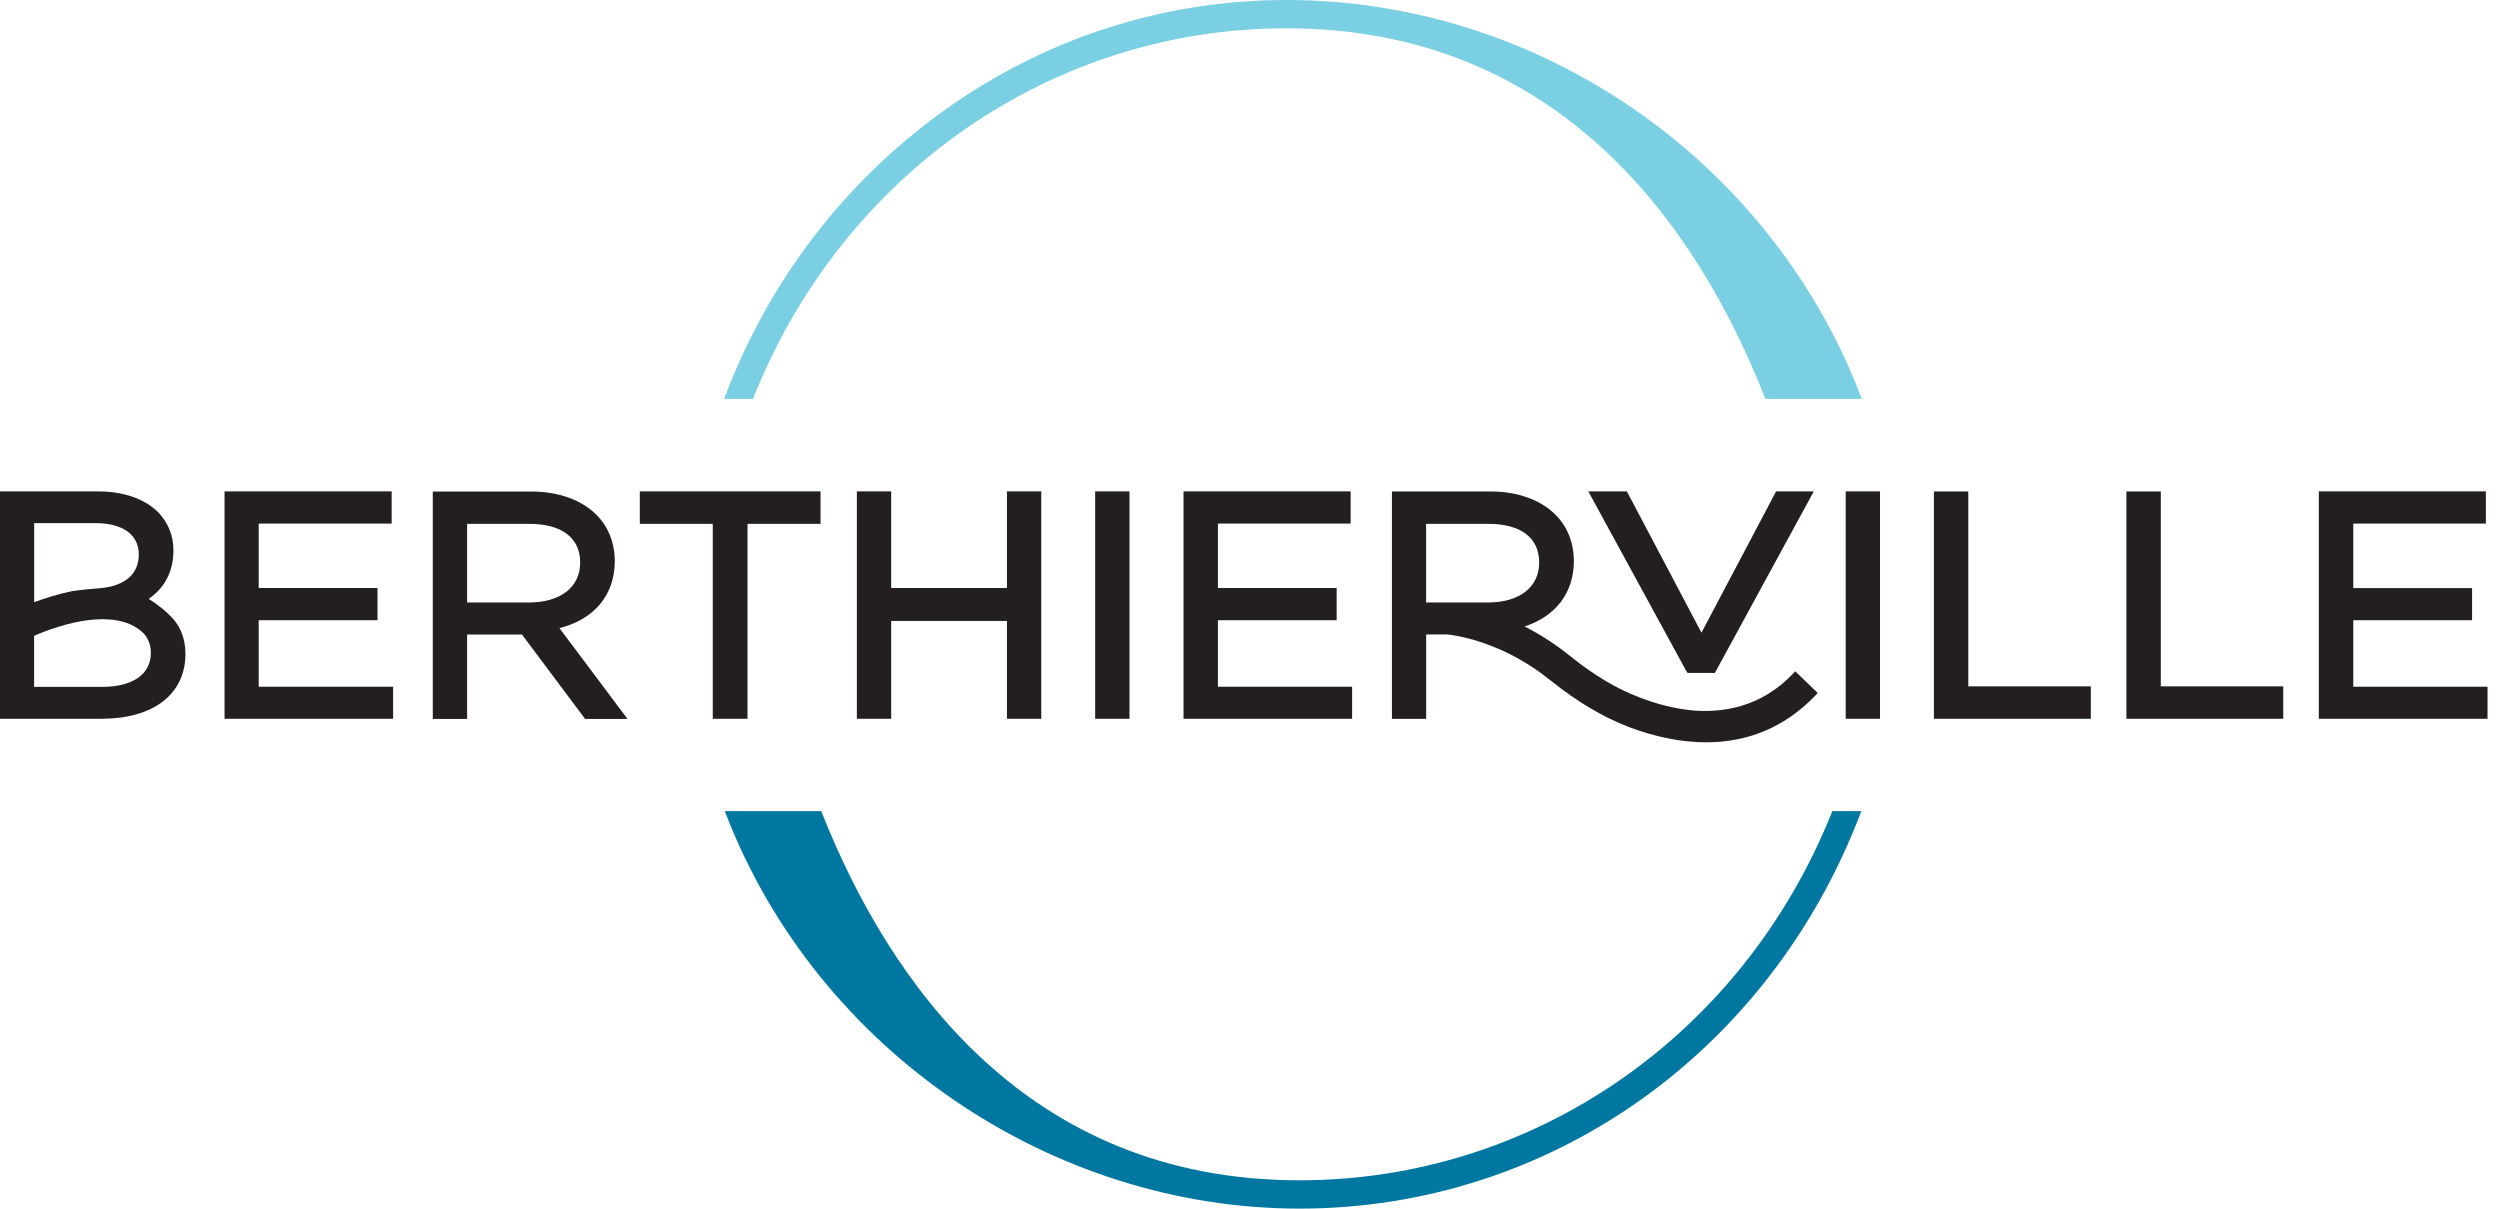 <svg width="151" height="73" viewBox="0 0 151 73" fill="none" xmlns="http://www.w3.org/2000/svg">
<path d="M112.454 24.094H106.63L106.581 23.97C102.577 13.819 94.313 1.71 77.695 1.71C63.557 1.71 50.934 10.448 45.531 23.97L45.482 24.094H43.737L43.839 23.828C46.492 16.888 51.041 10.966 57.002 6.688C63.105 2.312 70.258 0 77.695 0C92.909 0 106.838 9.576 112.352 23.828L112.454 24.094Z" fill="#7AD0E2"/>
<path d="M112.423 48.994L112.321 49.26C106.763 63.681 93.484 73 78.496 73C63.508 73 49.411 63.46 43.883 49.26L43.781 48.994H49.606L49.654 49.118C53.672 59.23 61.936 71.29 78.496 71.29C92.603 71.29 105.208 62.587 110.625 49.114L110.674 48.994H112.423Z" fill="#0077A0"/>
<path d="M9.111 39.437C9.111 40.725 8.012 41.487 6.174 41.487H2.06V38.404C2.804 38.077 4.11 37.594 5.43 37.443C5.567 37.426 5.709 37.421 5.855 37.412C6.077 37.395 6.289 37.395 6.52 37.412C7.339 37.452 8.012 37.691 8.522 38.117C8.561 38.148 8.601 38.183 8.637 38.223L8.703 38.281C8.792 38.387 8.858 38.475 8.907 38.586C9.04 38.825 9.111 39.095 9.111 39.406V39.437ZM2.06 31.597H5.767C7.405 31.597 8.384 32.292 8.384 33.484C8.384 34.675 7.547 35.393 6.055 35.526C5.908 35.535 4.744 35.632 4.301 35.716C3.45 35.898 2.662 36.15 2.064 36.372V31.601L2.06 31.597ZM10.169 37.089C10.169 37.089 9.771 36.673 8.982 36.172C9.957 35.499 10.475 34.507 10.475 33.245C10.475 32.35 10.165 31.579 9.54 30.924C8.703 30.113 7.441 29.679 5.9 29.679H0V43.414H6.134C9.257 43.414 11.201 41.93 11.201 39.494C11.201 38.511 10.856 37.7 10.169 37.093" fill="#231F20"/>
<path d="M23.744 41.478V43.414H13.562V29.679H23.656V31.624H15.626V35.517H22.801V37.461H15.626V41.478H23.744Z" fill="#231F20"/>
<path d="M28.213 31.641H31.969C33.922 31.641 35.043 32.478 35.043 33.98C35.043 35.481 33.829 36.389 31.951 36.389H28.213V31.641ZM33.789 37.939C35.898 37.408 37.133 35.929 37.133 33.891C37.133 32.802 36.739 31.801 36.026 31.096C35.123 30.189 33.723 29.688 32.084 29.688H26.14V43.423H28.213V38.325H31.526L35.34 43.423H37.9L33.794 37.944L33.789 37.939Z" fill="#231F20"/>
<path d="M49.561 29.679V31.641H45.15V43.414H43.051V31.641H38.644V29.679H49.561Z" fill="#231F20"/>
<path d="M62.893 29.679V43.414H60.82V37.505H53.827V43.414H51.754V29.679H53.827V35.517H60.82V29.679H62.893Z" fill="#231F20"/>
<path d="M68.221 29.679H66.148V43.414H68.221V29.679Z" fill="#231F20"/>
<path d="M81.668 41.478V43.414H71.485V29.679H81.579V31.624H73.562V35.517H80.733V37.461H73.562V41.478H81.668Z" fill="#231F20"/>
<path d="M86.137 31.641H89.901C91.855 31.641 92.966 32.478 92.966 33.98C92.966 35.481 91.753 36.389 89.875 36.389H86.137V31.641ZM108.437 40.544L108.233 40.756C106.674 42.355 104.699 43.077 102.365 42.922L102.112 42.896C101.147 42.798 100.102 42.541 99.03 42.125C97.643 41.602 96.301 40.796 94.906 39.68C93.994 38.94 93.046 38.329 92.085 37.838C93.963 37.222 95.061 35.805 95.061 33.887C95.061 32.797 94.667 31.796 93.954 31.092C93.05 30.184 91.651 29.684 90.016 29.684H84.073V43.418H86.141V38.32H87.434C88.271 38.427 89.131 38.648 89.999 38.985C91.009 39.361 92.01 39.901 92.966 40.575C93.214 40.765 93.476 40.96 93.728 41.155C95.278 42.391 96.789 43.294 98.352 43.901C100 44.526 101.581 44.836 103.06 44.836C105.594 44.836 107.79 43.91 109.589 42.072L109.792 41.859L108.437 40.548V40.544Z" fill="#231F20"/>
<path d="M109.553 29.679L103.578 40.646H101.931L101.838 40.504L95.934 29.679H98.263L102.768 38.214L107.277 29.679H109.553Z" fill="#231F20"/>
<path d="M113.553 29.679H111.48V43.414H113.553V29.679Z" fill="#231F20"/>
<path d="M126.286 41.456V43.414H116.808V29.684H118.885V41.456H126.286Z" fill="#231F20"/>
<path d="M137.908 41.456V43.414H128.434V29.684H130.512V41.456H137.908Z" fill="#231F20"/>
<path d="M140.056 29.679V43.414H150.247V41.478H142.138V37.461H149.313V35.521H142.138V31.624H150.146V29.679H140.056Z" fill="#231F20"/>
</svg>
